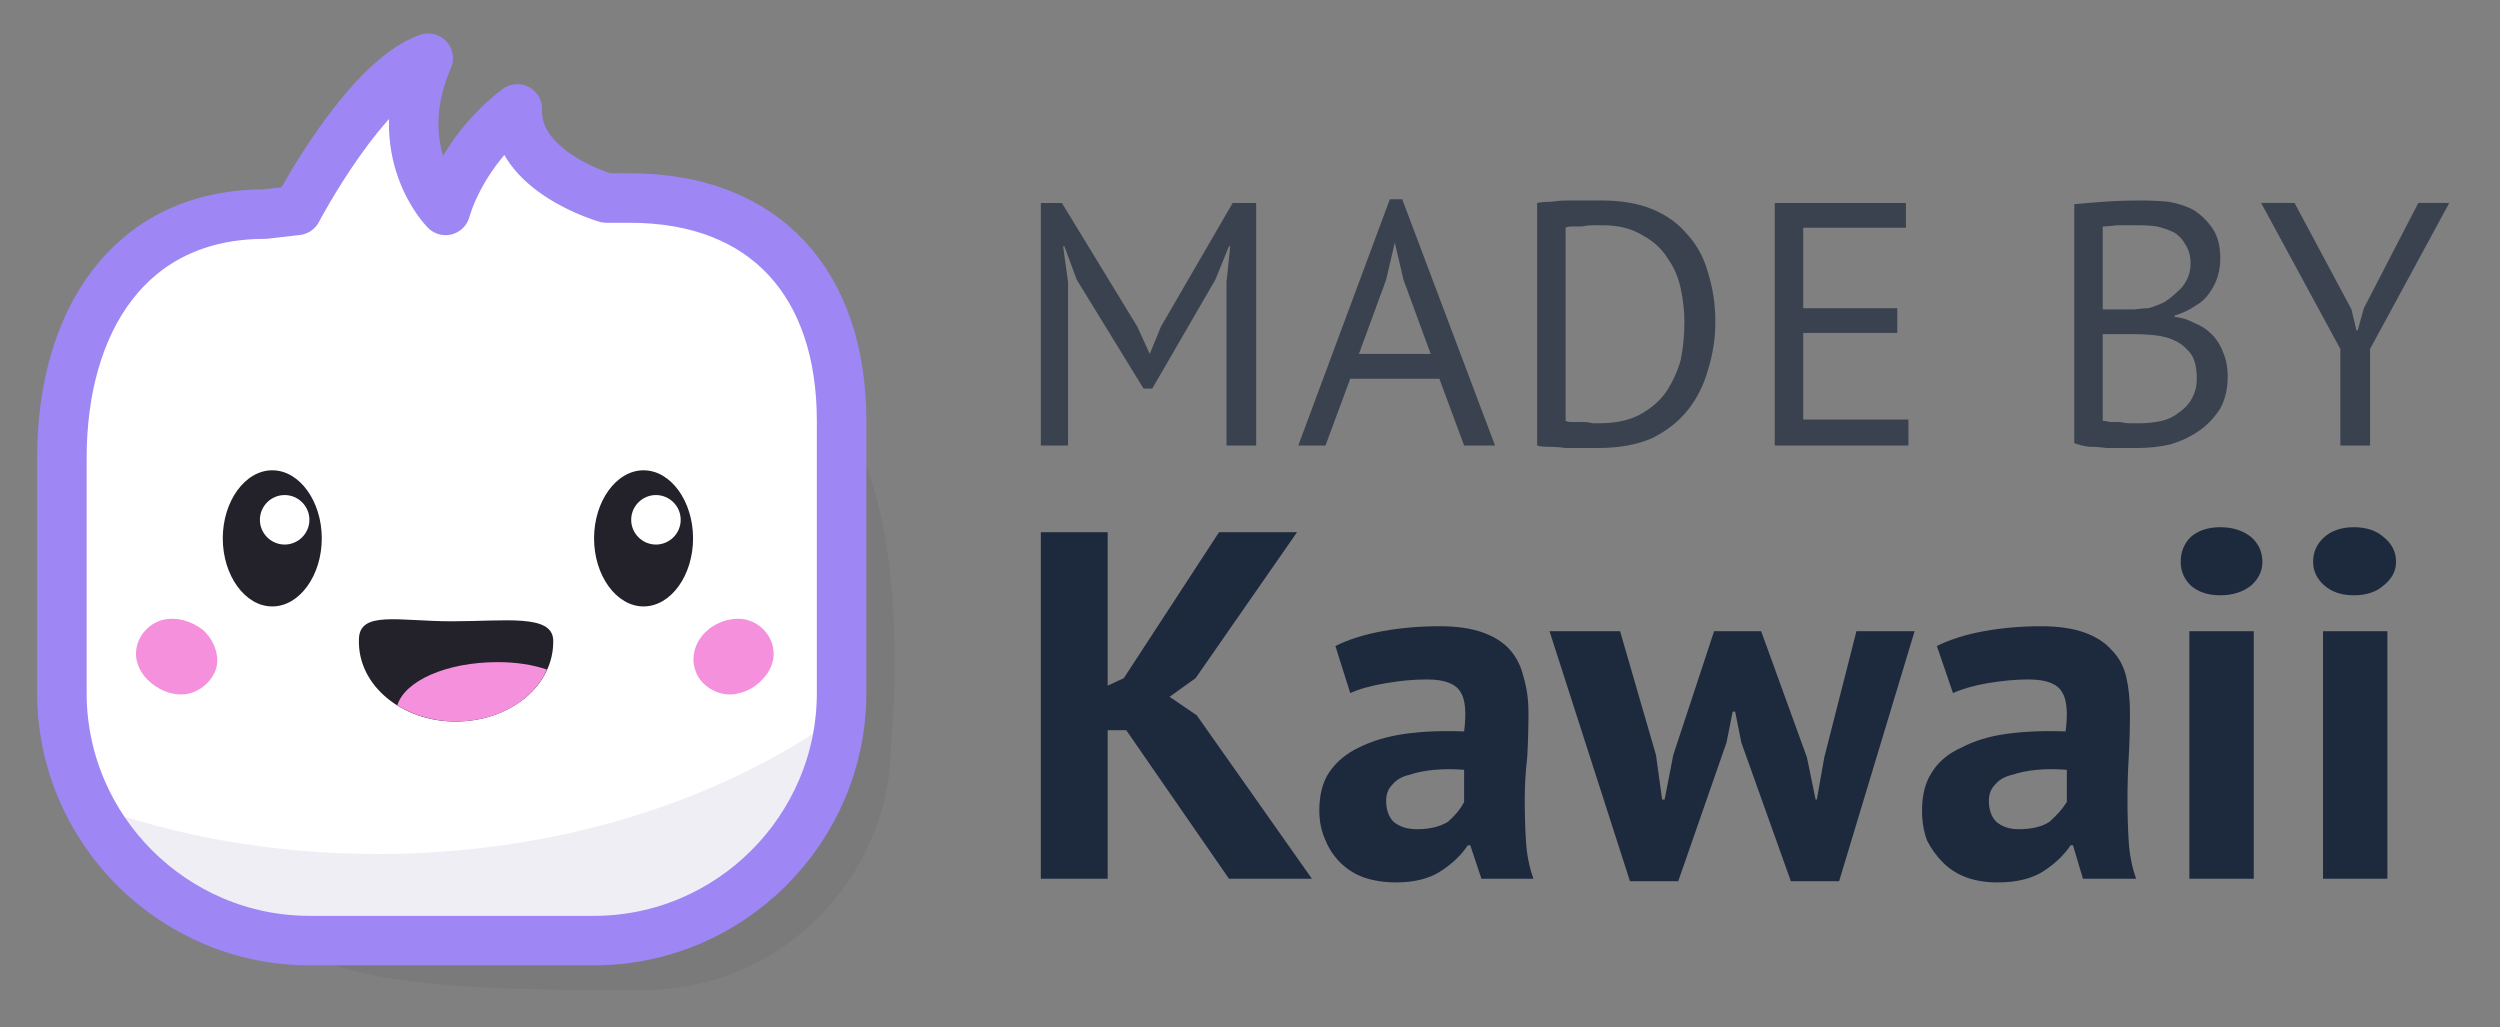 <svg version="1.2" xmlns="http://www.w3.org/2000/svg" viewBox="0 0 202 83" width="202" height="83">
	<rect x="0" y="0" width="202" height="83" fill="#808080" stroke="none"/>
	<title>logo-madeby</title>
	<style>
		.s0 { fill: #ffffff }
		.s1 { opacity: .7;fill: #1d293d }
		.s2 { opacity: .05;fill: #000000 }
		.s3 { fill: #efeef5 } 
		.s4 { fill: none;stroke: #9e86f4;stroke-linecap: round;stroke-linejoin: round;stroke-width: 4 } 
		.s5 { fill: #f590dc } 
		.s6 { fill: #23212a } 
	</style>
	<path id="Kawaii" fill="#1d293d" aria-label="Kawaii"  d="m99.3 71l-8.3-12h-1.5v12h-5.4v-28h5.4v12.4l1.3-0.6 7.7-11.8h6.3l-8.2 11.8-2.1 1.5 2.2 1.5 9.3 13.2zm9.8-15l-1.2-3.8q1.6-0.8 3.8-1.2 2.2-0.4 4.6-0.4 2.1 0 3.5 0.5 1.4 0.5 2.2 1.4 0.8 0.9 1.1 2.2 0.4 1.3 0.4 2.9 0 1.8-0.1 3.6-0.2 1.7-0.2 3.4 0 1.8 0.1 3.4 0.1 1.6 0.6 3h-4.2l-0.9-2.7h-0.2q-0.8 1.2-2.2 2.1-1.4 0.9-3.6 0.9-1.4 0-2.6-0.4-1.1-0.4-1.9-1.2-0.8-0.8-1.2-1.8-0.5-1.1-0.5-2.4 0-1.9 0.8-3.1 0.9-1.3 2.4-2 1.6-0.8 3.7-1.1 2.1-0.3 4.8-0.2 0.3-2.3-0.3-3.2-0.6-1-2.7-1-1.6 0-3.3 0.3-1.8 0.3-2.9 0.8zm5.4 11q1.5 0 2.5-0.6 0.9-0.8 1.3-1.6v-2.6q-1.2-0.1-2.4 0-1.1 0.1-2 0.4-0.9 0.2-1.4 0.8-0.5 0.5-0.5 1.3 0 1.1 0.6 1.7 0.7 0.6 1.9 0.6zm24-16h3.8l3.7 10.2 0.7 3.4h0.1l0.6-3.4 2.6-10.2h4.7l-6.1 20.2h-3.9l-4-11.2-0.5-2.5h-0.2l-0.5 2.5-3.9 11.2h-3.9l-6.5-20.2h5.7l2.9 10 0.5 3.6h0.2l0.7-3.6zm19.3 5l-1.3-3.8q1.6-0.8 3.8-1.2 2.2-0.4 4.6-0.4 2.1 0 3.5 0.5 1.4 0.5 2.2 1.4 0.9 0.9 1.2 2.2 0.3 1.3 0.3 2.9 0 1.8-0.1 3.6-0.1 1.7-0.1 3.4 0 1.8 0.1 3.4 0.1 1.6 0.6 3h-4.3l-0.8-2.7h-0.2q-0.8 1.2-2.2 2.1-1.4 0.9-3.7 0.9-1.4 0-2.5-0.4-1.1-0.4-1.9-1.2-0.8-0.8-1.3-1.8-0.4-1.1-0.4-2.4 0-1.9 0.8-3.1 0.8-1.3 2.4-2 1.5-0.8 3.6-1.1 2.2-0.3 4.8-0.2 0.3-2.3-0.3-3.2-0.6-1-2.7-1-1.5 0-3.3 0.3-1.7 0.3-2.8 0.8zm5.3 11q1.6 0 2.5-0.6 0.9-0.8 1.4-1.6v-2.6q-1.3-0.1-2.4 0-1.1 0.1-2 0.4-0.9 0.2-1.4 0.8-0.5 0.5-0.5 1.3 0 1.1 0.6 1.7 0.7 0.6 1.8 0.6zm13.8 4v-20h5.2v20zm-0.7-25.6q0-1.2 0.8-2 0.9-0.8 2.4-0.8 1.5 0 2.5 0.8 0.9 0.8 0.9 2 0 1.1-0.9 1.9-1 0.8-2.5 0.8-1.5 0-2.4-0.8-0.8-0.8-0.8-1.9zm11.5 25.6v-20h5.2v20zm-0.8-25.6q0-1.2 0.9-2 0.9-0.8 2.4-0.8 1.5 0 2.4 0.8 1 0.8 1 2 0 1.1-1 1.9-0.9 0.8-2.4 0.8-1.5 0-2.4-0.8-0.9-0.8-0.9-1.9z"/>
	<path id="MADE BY" class="s1" aria-label="MADE BY"  d="m99.1 36v-13.2l0.3-2.9h-0.1l-1.1 2.7-5.1 8.8h-0.7l-5.4-8.8-1-2.7h-0.1l0.4 2.9v13.2h-2.2v-19.6h1.7l6.1 10 1 2.2 0.9-2.2 5.8-10h1.9v19.6zm19.2 0l-2-5.4h-7.2l-2 5.4h-2.2l7.4-19.9h1l7.5 19.9zm-6.3-13.4l-2.2 6h5.8l-2.2-6-0.7-3zm12.2 13.4v-19.6q0.5-0.1 1.2-0.1 0.6-0.1 1.3-0.1 0.8 0 1.4 0 0.7 0 1.3 0 2.4 0 4.1 0.7 1.7 0.7 2.8 2 1.2 1.3 1.7 3.1 0.6 1.9 0.6 4 0 2-0.6 3.9-0.5 1.8-1.6 3.2-1.1 1.4-2.9 2.3-1.8 0.8-4.4 0.8-0.4 0-1.1 0-0.7 0-1.5 0-0.7-0.1-1.4-0.1-0.6 0-0.9-0.1zm5.3-17.8q-0.4 0-0.8 0-0.4 0-0.9 0.1-0.4 0-0.8 0-0.3 0-0.5 0.1v15.6q0.2 0.1 0.5 0.1 0.4 0 0.9 0 0.4 0 0.8 0.1 0.4 0 0.5 0 2 0 3.3-0.7 1.3-0.7 2.1-1.8 0.8-1.2 1.2-2.6 0.3-1.5 0.3-3.1 0-1.3-0.3-2.7-0.3-1.4-1.1-2.5-0.7-1.1-2-1.8-1.3-0.8-3.2-0.8zm13.9 17.8v-19.6h10.6v2h-8.3v6.5h7.6v2h-7.6v7h8.5v2.1zm36-15.1q0 0.7-0.2 1.4-0.2 0.7-0.7 1.4-0.4 0.6-1.1 1-0.7 0.5-1.7 0.8v0.1q0.9 0.1 1.6 0.5 0.8 0.3 1.4 0.9 0.6 0.6 0.9 1.4 0.4 0.9 0.4 2 0 1.5-0.6 2.6-0.7 1.1-1.7 1.8-1 0.7-2.3 1.1-1.3 0.3-2.7 0.3-0.5 0-1.1 0-0.7 0-1.4 0-0.7-0.1-1.4-0.1-0.7-0.1-1.2-0.3v-19.3q1-0.1 2.4-0.2 1.4-0.1 3-0.1 1.1 0 2.2 0.1 1.2 0.2 2.1 0.7 0.9 0.6 1.5 1.5 0.6 0.9 0.6 2.4zm-6.5 13.3q0.9 0 1.8-0.2 0.8-0.2 1.4-0.7 0.7-0.5 1-1.1 0.4-0.7 0.4-1.6 0-1.2-0.4-1.9-0.5-0.7-1.2-1.1-0.8-0.4-1.7-0.5-0.9-0.1-1.8-0.1h-2.5v7q0.2 0 0.6 0.1 0.3 0 0.8 0 0.4 0.1 0.8 0.1 0.5 0 0.8 0zm-3-9.2h1.5q0.5 0 1.1 0 0.7-0.1 1.1-0.1 0.7-0.2 1.3-0.5 0.6-0.4 1-0.8 0.5-0.4 0.8-1 0.3-0.6 0.3-1.3 0-0.9-0.4-1.5-0.3-0.6-0.9-1-0.6-0.3-1.4-0.5-0.7-0.1-1.5-0.1-0.9 0-1.7 0-0.8 0.1-1.2 0.1zm19.2 11v-7.8l-6.4-11.8h2.7l4.6 8.6 0.4 1.7h0.1l0.5-1.8 4.4-8.5h2.5l-6.4 11.8v7.8z"/>
	<g id="kawaBox">
		<path id="head-shadow" class="s2" d="m69.3 36c4.3 9 2.7 24 2.7 24 0 11-9 20-20 20-11 0-21.4-0.1-27-2.8-11.9-5.6-16.4-12.2-16.4-23.2l0.4-13c0-11 5.4-19.7 16.4-19.7 0 0 39.2 4.7 43.9 14.7z"/>
		<path id="head-bg" class="s0" d="m21.4 17.3l2.6-0.3c0 0 5.5-10.5 10.6-12.3-3.3 7.6 1.4 12.3 1.4 12.3 0 0 1.2-4.7 5.8-8.2-0.2 5.1 7.2 7.2 7.2 7.2h1.9c11 0 17.1 7 17.1 18v22c0 11-9 20-20 20h-23c-11 0-20-9-20-20v-19c0-11 5.4-19.7 16.4-19.7z"/>
		<path id="head-inner-shadow" fill-rule="evenodd" class="s3" d="m48 76h-23c-7.8 0-14.5-4.5-17.8-11 7 2.6 15 4 23.3 4 14.4 0 27.6-4.2 37.4-11.2-0.9 10.2-9.5 18.2-19.9 18.2z"/>
		<path id="head" class="s4" d="m21.4 17.3l2.6-0.3c0 0 5.5-10.5 10.6-12.3-3.3 7.6 1.4 12.3 1.4 12.3 0 0 1.2-4.7 5.8-8.2-0.2 5.1 7.2 7.2 7.2 7.2h1.9c11 0 17.1 7 17.1 18v22c0 11-9 20-20 20h-23c-11 0-20-9-20-20v-19c0-11 5.4-19.7 16.4-19.7z"/>
		<path id="cheek-a" class="s5" d="m16.4 50.9c-0.9-0.7-2.1-1.1-3.3-0.8-1.1 0.3-2 1.3-2.1 2.5-0.1 0.8 0.3 1.7 0.9 2.3 0.8 0.8 1.9 1.3 3 1.2 1.1-0.1 2.1-0.9 2.5-1.9 0.4-1 0-2.4-1-3.3z"/>
		<path id="cheek-b" class="s5" d="m57.2 50.9c0.8-0.7 2.1-1.1 3.2-0.8 1.1 0.3 2 1.3 2.1 2.5 0.1 0.8-0.3 1.7-0.9 2.3-0.7 0.8-1.9 1.3-2.9 1.2-1.1-0.1-2.2-0.9-2.5-1.9-0.4-1-0.1-2.4 1-3.3z"/>
		<g id="face">
			<g id="m">
				<path id="Shape 3" class="s6" d="m36.8 58.3c-4.3 0-7.9-2.9-7.8-6.6 0-2.4 3.2-1.5 7.5-1.5 4.3 0 8.1-0.6 8.2 1.5 0.1 3.7-3.5 6.6-7.9 6.6z"/>
				<path id="Shape 4" fill-rule="evenodd" class="s5" d="m40.2 53.5c1.5 0 2.8 0.2 4 0.6-1.1 2.5-4 4.2-7.4 4.2-1.7 0-3.4-0.5-4.7-1.3 0.6-2 4-3.5 8.1-3.5z"/>
			</g>
			<g id="eye">
				<path id="Shape 14" class="s6" d="m22 49c-2.2 0-4-2.5-4-5.5 0-3 1.8-5.5 4-5.5 2.2 0 4 2.5 4 5.5 0 3-1.8 5.5-4 5.5z"/>
				<path id="Shape 15" class="s0" d="m23 44c-1.1 0-2-0.9-2-2 0-1.1 0.9-2 2-2 1.1 0 2 0.9 2 2 0 1.1-0.9 2-2 2z"/>
			</g>
			<g id="eye copy">
				<path id="Shape 14" class="s6" d="m52 49c-2.2 0-4-2.5-4-5.5 0-3 1.8-5.5 4-5.5 2.2 0 4 2.5 4 5.5 0 3-1.8 5.5-4 5.5z"/>
				<path id="Shape 15" class="s0" d="m53 44c-1.1 0-2-0.9-2-2 0-1.1 0.9-2 2-2 1.1 0 2 0.9 2 2 0 1.1-0.9 2-2 2z"/>
			</g>
		</g>
	</g>
</svg>